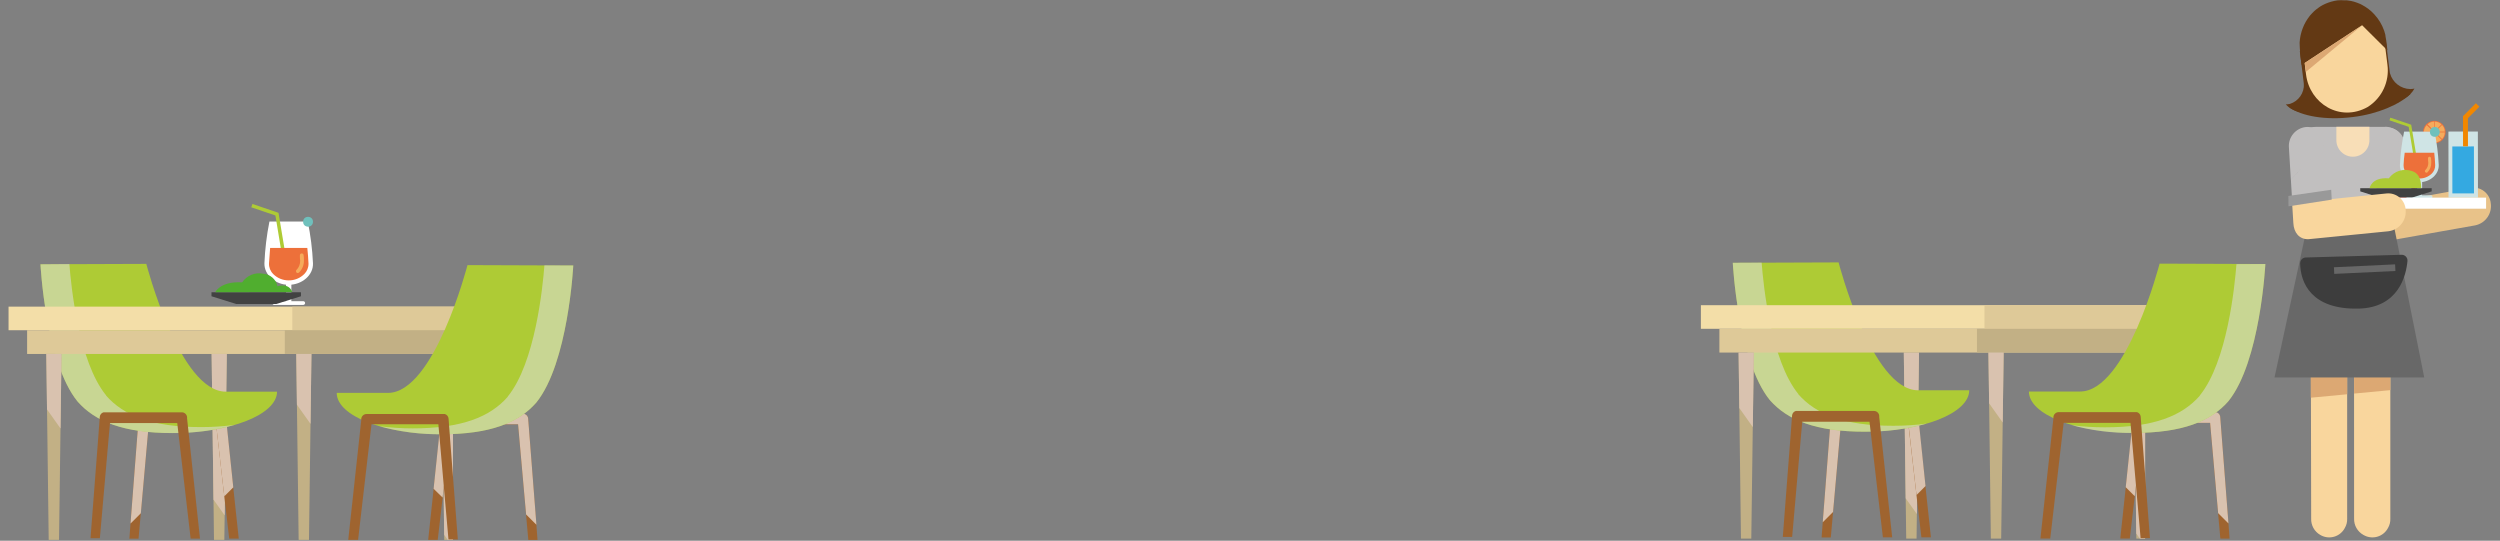 <?xml version="1.0" encoding="UTF-8"?>
<svg width="1461px" height="316px" viewBox="0 0 1461 316" version="1.1" xmlns="http://www.w3.org/2000/svg" xmlns:xlink="http://www.w3.org/1999/xlink">
    <rect x="0" y="0" width="1461" height="316" fill="#808080" stroke="none"/>
    <!-- Generator: Sketch 50.2 (55047) - http://www.bohemiancoding.com/sketch -->
    <title>horeca-algemeen-beeld2</title>
    <desc>Created with Sketch.</desc>
    <defs></defs>
    <g id="Page-1" stroke="none" stroke-width="1" fill="none" fill-rule="evenodd">
        <g id="horeca-algemeen-beeld2">
            <g id="Group" transform="translate(5, 0)" fill-rule="nonzero">
                <g transform="translate(989, 0)">
                    <polygon id="Shape" fill="#C2B085" points="127.447 206.034 126.21 300.428 126.037 314.743 119.996 314.743 119.679 291.202 118.586 206.034"></polygon>
                    <polygon id="Shape" fill="#D9C2AF" style="mix-blend-mode: multiply;" points="127.476 206.034 126.239 300.428 119.679 291.202 118.586 206.034"></polygon>
                    <path d="M134.438,314.024 L128.857,314.024 L125.98,289.304 L125.232,282.751 L121.751,252.398 L121.175,247.339 L121.175,246.505 L81.934,246.505 L80.956,257.457 L77.245,299.279 L75.922,314.081 L70.542,314.081 L71.203,305.257 L75.979,243.142 C76.007,242.754 76.104,242.375 76.267,242.021 C76.353,241.853 76.449,241.689 76.554,241.533 C76.675,241.376 76.81,241.232 76.957,241.101 C77.24,240.852 77.561,240.648 77.907,240.498 L78.281,240.498 C78.539,240.463 78.798,240.463 79.057,240.498 L123.879,240.498 C124.155,240.448 124.438,240.448 124.714,240.498 C125.721,240.771 126.512,241.541 126.814,242.539 C126.839,242.729 126.839,242.923 126.814,243.114 L127.361,248.23 L127.792,252.369 L134.438,314.024 Z" id="Shape" fill="#9F642F"></path>
                    <path d="M71.203,305.228 L77.245,299.192 L81.934,246.419 L121.146,246.419 L126.008,289.304 L131.273,284.044 L126.987,242.999 C126.881,241.39 125.55,240.136 123.937,240.124 L79.086,240.124 C77.467,240.135 76.128,241.385 76.008,242.999 L71.203,305.228 Z" id="Shape" fill="#D9C2AF" style="mix-blend-mode: multiply;"></path>
                    <path d="M18.642,153.577 C18.642,153.577 21.519,210.662 40.277,233.801 C50.576,245.528 67.032,252.283 95.772,252.283 C129.489,252.283 156.82,241.446 156.82,228.081 L126.9,228.081 C99.8,228.081 80.467,153.347 80.467,153.347 L18.642,153.577 Z" id="Shape" fill="#AECB35"></path>
                    <path d="M18.642,153.577 C18.642,153.577 21.519,210.662 40.277,233.801 C50.576,245.528 67.061,252.283 95.772,252.283 C108.009,252.414 120.203,250.817 131.992,247.54 C125.508,248.411 118.972,248.843 112.429,248.833 C83.66,248.833 67.233,242.107 56.905,230.351 L56.905,230.208 C40.881,210.489 36.479,166.253 35.501,153.491 L18.642,153.577 Z" id="Shape" fill="#DDDDE0" opacity="0.55" style="mix-blend-mode: multiply;"></path>
                    <path d="M111.796,314.024 L106.359,314.024 L98.534,246.448 L59.235,246.448 L59.092,248.23 L58.718,252.283 L56.071,282.636 L53.338,313.794 L47.872,313.794 L52.59,252.254 L52.59,252.082 L52.964,247.195 L53.28,242.855 C53.373,241.587 54.245,240.509 55.467,240.153 C55.753,240.11 56.044,240.11 56.33,240.153 L101.152,240.153 C102.771,240.163 104.11,241.414 104.23,243.027 L104.23,243.775 L111.796,314.024 Z" id="Shape" fill="#9F642F"></path>
                    <polygon id="Shape" fill="#F3DEA8" points="0 178.354 271.119 178.354 271.119 192.151 0 192.151"></polygon>
                    <path d="M10.817,192.151 L271.091,192.151 L271.091,206.034 L10.817,206.034 L10.817,192.151 Z M165.738,178.354 L278.772,178.354 L278.772,192.151 L165.738,192.151 L165.738,178.354 Z" id="Shape" fill="#DEC998"></path>
                    <path d="M161.337,192.151 L271.091,192.151 L271.091,206.034 L161.337,206.034 L161.337,192.151 Z M176.93,206.034 L176.383,246.908 L175.491,314.743 L169.45,314.743 L168.443,235.698 L168.04,206.034 L176.93,206.034 Z M259.612,206.034 L259.612,314.743 L254.491,314.743 L254.433,311.782 L253.657,250.702 L253.628,247.166 L253.542,241.475 L253.542,240.986 L253.081,206.034 L259.612,206.034 Z M30.927,206.034 L30.524,235.266 L30.438,240.986 L30.38,247.166 L30.351,248.144 L30.323,249.581 L29.459,314.743 L23.418,314.743 L22.699,258.118 L22.497,242.74 L22.497,240.986 L22.44,238.457 L22.181,217.992 L22.037,206.034 L30.927,206.034 Z" id="Shape" fill="#C2B085"></path>
                    <path d="M168.04,206.034 L176.93,206.034 L176.383,246.908 L168.443,235.698 L168.04,206.034 Z M259.612,206.034 L259.612,314.743 L256.534,314.743 L254.433,311.782 L253.657,250.702 L253.628,247.166 L253.542,241.475 L253.542,240.986 L253.081,206.034 L259.612,206.034 Z M22.037,206.034 L30.927,206.034 L30.351,249.61 L22.469,238.457 L22.037,206.034 Z" id="Shape" fill="#D9C2AF" style="mix-blend-mode: multiply;"></path>
                    <path d="M245.083,314.714 L250.665,314.714 L253.542,289.994 L254.29,283.441 L257.771,253.088 L258.346,248.029 L258.346,247.195 L297.558,247.195 L298.536,258.146 L302.248,299.968 L303.571,314.771 L308.951,314.771 L308.318,305.918 L303.542,243.803 C303.514,243.415 303.417,243.036 303.254,242.682 C303.169,242.514 303.073,242.351 302.967,242.194 C302.847,242.038 302.712,241.893 302.564,241.763 C302.281,241.513 301.961,241.31 301.615,241.159 L301.241,241.159 C300.983,241.126 300.722,241.126 300.464,241.159 L255.613,241.159 C255.337,241.109 255.054,241.109 254.779,241.159 C253.773,241.432 252.979,242.203 252.679,243.2 C252.654,243.391 252.654,243.584 252.679,243.775 L252.132,248.891 L251.7,253.03 L245.083,314.714 Z" id="Shape" fill="#9F642F"></path>
                    <path d="M308.318,305.918 L302.276,299.882 L297.587,247.109 L258.404,247.109 L253.542,289.994 L248.277,284.734 L252.563,243.688 C252.67,242.079 254.002,240.826 255.613,240.814 L300.435,240.814 C302.054,240.825 303.394,242.075 303.513,243.688 L308.318,305.918 Z" id="Shape" fill="#D9C2AF" style="mix-blend-mode: multiply;"></path>
                    <path d="M329.866,154.296 C329.866,154.296 326.989,211.381 308.232,234.519 C297.932,246.247 281.476,253.001 252.736,253.001 C219.019,253.001 191.688,242.165 191.688,228.799 L221.637,228.799 C248.737,228.799 268.07,154.066 268.07,154.066 L329.866,154.296 Z" id="Shape" fill="#AECB35"></path>
                    <path d="M329.866,154.296 C329.866,154.296 326.989,211.381 308.232,234.519 C297.932,246.247 281.448,253.001 252.736,253.001 C240.498,253.191 228.294,251.652 216.487,248.431 C222.971,249.302 229.507,249.734 236.05,249.725 C264.819,249.725 281.246,242.999 291.574,231.242 L291.574,231.099 C307.599,211.381 312,167.144 312.978,154.382 L329.866,154.296 Z" id="Shape" fill="#DDDDE0" opacity="0.55" style="mix-blend-mode: multiply;"></path>
                    <path d="M198.42,314.714 L204.174,314.714 L211.999,247.138 L251.067,247.138 L251.211,248.92 L251.585,252.973 L254.232,283.326 L256.965,314.484 L262.431,314.484 L257.713,252.944 L257.713,252.771 L257.339,247.885 L257.023,243.545 C256.93,242.276 256.058,241.199 254.836,240.843 C254.55,240.799 254.259,240.799 253.973,240.843 L209.093,240.843 C207.474,240.853 206.135,242.104 206.015,243.717 L206.015,244.464 L198.42,314.714 Z" id="Shape" fill="#9F642F"></path>
                    <path d="M381.708,215.75 L402.91,215.75 L402.91,303.044 C403,304.944 402.541,306.83 401.587,308.476 C400.293,310.997 398.015,312.87 395.291,313.654 C392.567,314.438 389.64,314.062 387.203,312.616 C383.72,310.71 381.606,307.009 381.736,303.044 L381.708,215.75 Z M356.477,215.75 L377.68,215.75 L377.68,303.044 C377.77,304.944 377.31,306.83 376.357,308.476 C375.063,310.997 372.784,312.87 370.06,313.654 C367.336,314.438 364.409,314.062 361.972,312.616 C358.545,310.672 356.491,306.978 356.65,303.044 L356.477,215.75 Z" id="Shape" fill="#F9D69D"></path>
                    <path d="M402.91,215.75 L381.708,215.75 L381.708,230.006 L402.91,227.994 L402.91,215.75 Z M377.68,215.75 L356.448,215.75 L356.448,232.421 L377.68,230.409 L377.68,215.75 Z" id="Shape" fill="#DCA873"></path>
                    <path d="M399.372,74.705 C393.475,75.893 389.581,81.538 390.569,87.467 L393.158,106.006 L411.196,83.299 C410.824,80.566 409.351,78.104 407.119,76.481 C404.887,74.859 402.089,74.217 399.372,74.705 Z M415.943,116.038 L411.311,83.701 L411.311,83.299 L393.273,106.006 L395.229,120.062 L415.943,116.038 Z" id="Shape" fill="#C1BFBF"></path>
                    <path d="M406.017,139.953 C400.839,140.326 397.387,136.791 396.725,131.33 L395.143,120.177 L414.821,116.124 L449.689,109.772 C452.479,109.278 455.348,109.967 457.608,111.674 C459.869,113.381 461.315,115.952 461.599,118.769 C462.484,124.817 458.477,130.499 452.48,131.703" id="Shape" fill="#E8C289"></path>
                    <polygon id="Shape" fill="#DC9100" points="392.496 115.636 393.043 121.672 417.899 115.779 417.151 110.059"></polygon>
                    <polygon id="Shape" fill="#CB2D11" points="392.496 115.636 393.043 121.672 417.899 115.779 417.151 110.059"></polygon>
                    <path d="M398.998,52.486 L388.296,49.209 L364.101,53.837 L350.723,62.086 L343.733,62.632 C350.954,67.892 365.165,70.422 381.132,68.381 C395.689,66.599 408.377,60.994 414.735,54.872 L398.998,52.486 Z" id="Shape" fill="#633914"></path>
                    <polygon id="Shape" fill="#633914" points="404.832 60.448 354.553 66.651 350.01 29.908 400.29 23.705"></polygon>
                    <path d="M352.392,48.979 C352.666,54.284 349.319,59.104 344.25,60.707 C343.446,60.884 342.628,60.99 341.805,61.023 C345.292,64.765 350.507,66.374 355.499,65.248 C363.096,63.232 367.875,55.732 366.489,48.002 L352.392,48.979 Z M402.68,42.799 C404.172,48.16 408.995,51.917 414.562,52.055 C415.384,52.032 416.202,51.935 417.007,51.767 C414.54,56.252 409.872,59.087 404.752,59.212 C396.909,59.097 390.459,53.003 389.907,45.185 L402.68,42.799 Z" id="Shape" fill="#633914"></path>
                    <path d="M399.803,74.072 C402.864,74.051 405.797,75.297 407.906,77.513 C410.015,79.729 411.112,82.718 410.937,85.771 L403.917,127.392 L355.47,127.392 L348.451,85.828 C348.451,85.828 348.451,74.13 359.584,74.13 L399.861,74.13 L399.803,74.072 Z" id="Shape" fill="#C1BFBF"></path>
                    <polygon id="Shape" fill="#686868" points="335.217 220.607 422.732 220.607 404.061 127.305 355.384 127.305"></polygon>
                    <path d="M398.566,18.482 L398.71,18.942 L398.883,19.689 C398.896,19.804 398.896,19.92 398.883,20.034 C399.07,20.859 399.214,21.696 399.314,22.535 L400.177,29.52 L401.213,37.827 C402.533,47.596 398.039,57.239 389.705,62.517 C373.508,71.6 355.758,60.563 353.658,43.575 L352.622,35.268 L377.162,6.525 L398.566,18.482 Z" id="Shape" fill="#F9D69D"></path>
                    <path d="M351.097,37.97 C350.396,33.673 349.992,29.332 349.889,24.978 C350.045,22.022 350.677,19.111 351.759,16.355 C352.714,13.883 354.033,11.568 355.672,9.485 L356.074,8.968 C356.448,8.508 356.88,8.077 357.283,7.646 L358.347,6.582 L359.469,5.605 C359.987,5.174 360.505,4.8 361.051,4.427 L362.001,3.765 C362.921,3.191 363.885,2.685 364.878,2.242 C367.179,1.232 369.609,0.545 372.099,0.201 C373.439,0.088 374.786,0.088 376.126,0.201 L377.507,0.201 C378.339,0.282 379.164,0.408 379.982,0.575 L381.65,0.977 C382.283,1.15 382.916,1.38 383.549,1.61 C384.182,1.84 384.815,2.07 385.419,2.357 L386.282,2.817 C389.008,4.222 391.463,6.101 393.532,8.364 L393.704,8.566 C396.119,11.212 397.986,14.308 399.199,17.677 L399.487,18.54 C399.487,18.798 399.631,19 399.688,19.258 L399.832,19.747 L400.034,20.523 C400.048,20.647 400.048,20.772 400.034,20.897 C400.232,21.77 400.385,22.65 400.494,23.541 L401.213,29.462 L386.426,14.745 L351.097,37.97 Z" id="Shape" fill="#633914"></path>
                    <path d="M371.38,74.101 L371.38,81.402 C371.184,84.973 372.98,88.359 376.047,90.203 C379.114,92.047 382.949,92.047 386.016,90.203 C389.083,88.359 390.879,84.973 390.684,81.402 L390.684,74.101 L371.38,74.101 Z" id="Shape" fill="#F8DEB7"></path>
                    <polygon id="Shape" fill="#DCA873" points="352.881 36.792 386.426 14.774 353.543 42.023"></polygon>
                    <path d="M353.6,150.473 L409.47,148.892 C410.43,148.864 411.356,149.247 412.015,149.944 C412.675,150.641 413.005,151.587 412.922,152.542 C412.174,160.821 407.859,179.906 384.153,180.366 C356.736,180.884 350.378,165.333 350.206,153.865 C350.198,152.963 350.553,152.095 351.191,151.458 C351.83,150.82 352.698,150.465 353.6,150.473 Z" id="Shape" fill="#3D3D3D"></path>
                    <polygon id="Shape" fill="#686868" points="369.95 156.187 405.698 154.491 405.882 158.366 370.134 160.062"></polygon>
                    <polygon id="Shape" fill="#CFE4E5" points="436.858 76.889 445.46 76.86 454.062 76.86 454.091 91.922 454.119 112.445 454.119 115.463 445.517 115.463 436.915 115.492 436.915 112.474 445.517 112.474 436.915 112.474 436.887 91.951"></polygon>
                    <polygon id="Shape" fill="#34A9E1" points="439.131 85.59 451.76 85.573 451.801 113.023 439.171 113.04"></polygon>
                    <polygon id="Shape" fill="#F18700" points="445.374 67.734 448.25 67.729 448.279 85.521 445.402 85.527"></polygon>
                    <polygon id="Shape" fill="#F18700" points="445.414 67.844 452.908 60.327 454.945 62.356 447.454 69.87"></polygon>
                    <ellipse id="Oval" fill="#ED703A" cx="428.63" cy="77.177" rx="6.588" ry="6.582"></ellipse>
                    <path d="M428.112,76.918 L424.171,73.095 C423.165,74.166 422.582,75.565 422.531,77.033 L428.112,76.918 Z M428.572,71.054 C427.107,71.098 425.707,71.669 424.631,72.664 L428.572,76.602 L428.572,71.054 Z M432.83,72.693 C431.766,71.694 430.377,71.112 428.918,71.054 L428.918,76.602 L432.83,72.693 Z M434.758,76.918 C434.707,75.464 434.136,74.077 433.147,73.009 L429.234,76.918 L434.758,76.918 Z M428.572,77.723 L424.516,81.718 C425.592,82.713 426.99,83.285 428.457,83.328 L428.572,77.723 Z M428.112,77.378 L422.531,77.378 C422.583,78.844 423.164,80.244 424.171,81.316 L428.112,77.378 Z M428.918,83.242 C430.377,83.183 431.766,82.602 432.83,81.603 L428.918,77.694 L428.918,83.242 Z M433.147,81.287 C434.136,80.219 434.707,78.832 434.758,77.378 L429.234,77.378 L433.147,81.287 Z" id="Shape" fill="#F5AB5C"></path>
                    <path d="M428.745,76.918 C430.07,83.34 430.887,89.856 431.19,96.406 C431.421,101.982 426.041,106.495 419.855,106.495 C413.67,106.495 408.348,101.982 408.52,96.406 C408.823,89.856 409.641,83.34 410.966,76.918 L428.745,76.918 Z" id="Shape" fill="#CFE4E5"></path>
                    <polygon id="Shape" fill="#CFE4E5" points="418.618 105.46 421.495 105.46 421.495 115.061 418.618 115.061"></polygon>
                    <path d="M412.232,115.032 C412.232,115.523 412.632,115.923 413.123,115.923 L426.645,115.923 C427.137,115.923 427.537,115.524 427.537,115.032 C427.537,114.54 427.137,114.141 426.645,114.141 L413.123,114.141 C412.887,114.141 412.66,114.235 412.493,114.402 C412.326,114.569 412.232,114.796 412.232,115.032 Z" id="Shape" fill="#CFE4E5"></path>
                    <polygon id="Shape" fill="#AECB35" points="416.259 89.853 417.87 89.594 415.109 72.894 402.91 68.755 402.393 70.307 413.641 74.13"></polygon>
                    <path d="M411.311,89.249 L428.572,89.249 C428.84,91.684 429.024,94.098 429.119,96.492 C429.17,98.344 428.451,100.133 427.134,101.436 C425.197,103.32 422.587,104.355 419.884,104.311 C417.181,104.355 414.572,103.32 412.634,101.436 C411.317,100.133 410.598,98.344 410.649,96.492 C410.744,94.115 410.966,91.701 411.311,89.249 Z" id="Shape" fill="#ED703A"></path>
                    <path d="M423.969,100.976 C424.207,100.981 424.436,100.887 424.602,100.718 C426.082,99.246 426.884,97.226 426.818,95.141 C426.818,94.279 426.818,93.388 426.674,92.468 C426.674,91.992 426.287,91.606 425.811,91.606 C425.334,91.606 424.948,91.992 424.948,92.468 C424.948,93.359 424.948,94.25 425.091,95.113 C425.141,96.733 424.504,98.298 423.336,99.424 C423.091,99.674 423.021,100.048 423.16,100.369 C423.299,100.691 423.619,100.897 423.969,100.89 L423.969,100.976 Z" id="Shape" fill="#F5AB5C"></path>
                    <ellipse id="Oval" fill="#6FC0BC" cx="428.918" cy="77.09" rx="2.877" ry="2.874"></ellipse>
                    <polygon id="Shape" fill="#424242" points="427.076 110.002 427.076 111.841 415.511 115.492 396.898 115.492 385.333 111.841 385.333 110.002"></polygon>
                    <polygon id="Shape" fill="#FFFFFF" points="384.095 115.492 458.866 115.492 458.866 121.959 384.095 121.959"></polygon>
                    <path d="M390.799,109.973 C390.799,109.973 391.834,103.391 402.019,104.224 C405.13,99.922 410.716,98.199 415.713,99.999 C418.59,100.976 420.891,103.448 420.977,109.916" id="Shape" fill="#AECB35"></path>
                    <path d="M353.428,74.245 C347.45,74.966 343.122,80.295 343.646,86.288 L344.768,104.972 L364.561,83.759 C364.41,80.998 363.135,78.419 361.032,76.622 C358.929,74.825 356.181,73.966 353.428,74.245 Z M366.661,116.757 L364.59,84.161 L364.59,83.759 L344.797,104.972 L345.631,119.142 L366.661,116.757 Z" id="Shape" fill="#C1BFBF"></path>
                    <path d="M354.866,139.809 C349.659,139.809 346.523,135.986 346.235,130.381 L345.545,119.142 L365.482,116.642 L400.724,113.049 C403.546,112.776 406.353,113.691 408.472,115.573 C410.59,117.455 411.827,120.134 411.886,122.965 C412.297,129.073 407.844,134.432 401.76,135.152" id="Shape" fill="#F9D69D"></path>
                    <polygon id="Shape" fill="#999999" points="343.33 114.515 343.387 120.579 368.647 116.67 368.359 110.893"></polygon>
                </g>
                <g transform="translate(0, 119)">
                    <polygon id="Shape" fill="#C2B085" points="127.536 87.858 126.298 182.18 126.097 196.483 120.052 196.483 119.764 172.96 118.671 87.858"></polygon>
                    <polygon id="Shape" fill="#D9C2AF" style="mix-blend-mode: multiply;" points="127.536 87.858 126.298 182.18 119.764 172.96 118.671 87.858"></polygon>
                    <path d="M134.53,195.765 L128.946,195.765 L126.068,171.064 L125.319,164.516 L121.894,134.186 L121.319,129.131 L121.319,128.298 L82.002,128.298 L81.023,139.241 L77.281,181.002 L75.957,195.794 L70.604,195.794 L71.266,186.976 L76.044,124.909 C76.072,124.521 76.169,124.142 76.331,123.788 C76.417,123.62 76.513,123.457 76.619,123.3 C76.74,123.144 76.875,123 77.022,122.869 C77.305,122.62 77.626,122.417 77.972,122.266 L78.346,122.266 C78.605,122.232 78.864,122.232 79.123,122.266 L123.995,122.266 C124.271,122.216 124.554,122.216 124.83,122.266 C125.838,122.539 126.629,123.309 126.931,124.305 C126.956,124.496 126.956,124.689 126.931,124.88 L127.478,129.992 L127.91,134.128 L134.53,195.765 Z" id="Shape" fill="#9F642F"></path>
                    <path d="M71.266,186.976 L77.31,180.945 L82.002,128.212 L121.204,128.212 L126.068,171.064 L131.335,165.808 L127.046,124.794 C126.941,123.186 125.61,121.933 123.995,121.922 L79.152,121.922 C77.533,121.932 76.192,123.182 76.072,124.794 L71.266,186.976 Z" id="Shape" fill="#D9C2AF" style="mix-blend-mode: multiply;"></path>
                    <path d="M18.651,35.441 C18.651,35.441 21.529,92.482 40.296,115.603 C50.6,127.321 67.063,134.071 95.817,134.071 C129.551,134.071 156.894,123.243 156.894,109.887 L126.96,109.887 C99.847,109.887 80.505,35.211 80.505,35.211 L18.651,35.441 Z" id="Shape" fill="#AECB35"></path>
                    <path d="M18.651,35.469 C18.651,35.469 21.529,92.511 40.296,115.631 C50.6,127.35 67.092,134.1 95.817,134.1 C108.073,134.214 120.283,132.6 132.083,129.303 C125.596,130.173 119.057,130.605 112.511,130.595 C83.729,130.595 67.294,123.875 56.961,112.127 L56.961,111.984 C40.929,92.281 36.525,48.078 35.547,35.326 L18.651,35.469 Z" id="Shape" fill="#DDDDE0" opacity="0.55" style="mix-blend-mode: multiply;"></path>
                    <path d="M111.878,195.765 L106.409,195.765 L98.58,128.24 L59.263,128.24 L59.119,130.021 L58.745,134.071 L56.097,164.401 L53.363,195.535 L47.894,195.535 L52.615,134.042 L52.615,133.87 L52.989,128.987 L53.305,124.65 C53.398,123.383 54.271,122.306 55.493,121.95 C55.779,121.907 56.07,121.907 56.356,121.95 L101.257,121.95 C102.877,121.961 104.217,123.211 104.337,124.822 L104.337,125.569 L111.878,195.765 Z" id="Shape" fill="#9F642F"></path>
                    <polygon id="Shape" fill="#F3DEA8" points="0 60.199 271.247 60.199 271.247 73.985 0 73.985"></polygon>
                    <path d="M10.851,73.985 L271.247,73.985 L271.247,87.858 L10.851,87.858 L10.851,73.985 Z M165.817,60.199 L278.903,60.199 L278.903,73.985 L165.817,73.985 L165.817,60.199 Z" id="Shape" fill="#DEC998"></path>
                    <path d="M161.442,73.985 L271.247,73.985 L271.247,87.858 L161.442,87.858 L161.442,73.985 Z M177.013,87.858 L176.466,128.7 L175.574,196.483 L169.53,196.483 L168.522,117.498 L168.148,87.858 L177.013,87.858 Z M259.734,87.858 L259.734,196.483 L254.611,196.483 L254.582,193.553 L253.805,132.52 L253.747,128.958 L253.69,123.271 L253.69,122.783 L253.229,87.858 L259.734,87.858 Z M30.941,87.858 L30.567,117.068 L30.481,122.783 L30.394,128.958 L30.394,129.964 L30.366,131.371 L29.502,196.483 L23.458,196.483 L22.738,139.901 L22.537,124.535 L22.508,122.783 L22.479,120.256 L22.22,99.806 L22.047,87.858 L30.941,87.858 Z" id="Shape" fill="#C2B085"></path>
                    <path d="M168.148,87.858 L177.013,87.858 L176.466,128.7 L168.522,117.498 L168.148,87.858 Z M259.734,87.858 L259.734,196.483 L256.655,196.483 L254.582,193.553 L253.805,132.52 L253.747,128.958 L253.69,123.271 L253.69,122.783 L253.229,87.858 L259.734,87.858 Z M22.076,87.858 L30.941,87.858 L30.366,131.4 L22.479,120.256 L22.076,87.858 Z" id="Shape" fill="#D9C2AF" style="mix-blend-mode: multiply;"></path>
                    <path d="M245.228,196.483 L250.812,196.483 L253.69,171.782 L254.438,165.234 L257.921,134.904 L258.497,129.849 L258.497,129.016 L297.727,129.016 L298.706,139.959 L302.419,181.749 L303.743,196.54 L309.125,196.54 L308.463,187.723 L303.685,125.655 C303.657,125.268 303.56,124.888 303.397,124.535 C303.312,124.367 303.216,124.204 303.11,124.047 C302.989,123.891 302.854,123.747 302.707,123.616 C302.423,123.367 302.103,123.163 301.757,123.013 L301.383,123.013 C301.125,122.98 300.864,122.98 300.606,123.013 L255.733,123.013 C255.458,122.963 255.175,122.963 254.899,123.013 C253.893,123.286 253.099,124.056 252.798,125.052 C252.773,125.243 252.773,125.436 252.798,125.627 L252.251,130.739 L251.819,134.875 L245.228,196.483 Z" id="Shape" fill="#9F642F"></path>
                    <path d="M308.492,187.694 L302.448,181.663 L297.756,128.93 L258.525,128.93 L253.661,171.782 L248.394,166.641 L252.683,125.627 C252.789,124.018 254.122,122.766 255.733,122.754 L300.577,122.754 C302.196,122.765 303.537,124.015 303.657,125.627 L308.492,187.694 Z" id="Shape" fill="#D9C2AF" style="mix-blend-mode: multiply;"></path>
                    <path d="M330.021,36.159 C330.021,36.159 327.143,93.2 308.377,116.321 C298.073,128.039 281.609,134.789 252.855,134.789 C219.122,134.789 191.779,123.961 191.779,110.605 L221.741,110.605 C248.854,110.605 268.196,35.929 268.196,35.929 L330.021,36.159 Z" id="Shape" fill="#AECB35"></path>
                    <path d="M330.021,36.159 C330.021,36.159 327.143,93.2 308.377,116.321 C298.073,128.039 281.58,134.789 252.855,134.789 C240.613,134.92 228.413,133.324 216.618,130.05 C223.105,130.92 229.644,131.352 236.19,131.342 C264.973,131.342 281.408,124.621 291.741,112.874 L291.741,112.731 C307.772,93.027 312.176,48.825 313.155,36.072 L330.021,36.159 Z" id="Shape" fill="#DDDDE0" opacity="0.55" style="mix-blend-mode: multiply;"></path>
                    <path d="M198.514,196.483 L204.27,196.483 L212.099,128.958 L251.186,128.958 L251.33,130.739 L251.704,134.789 L254.352,165.119 L257.086,196.253 L262.555,196.253 L257.835,135.047 L257.835,134.875 L257.46,129.992 L257.144,125.655 C257.051,124.388 256.179,123.312 254.956,122.955 C254.67,122.912 254.379,122.912 254.093,122.955 L209.192,122.955 C207.572,122.966 206.232,124.216 206.112,125.828 L206.112,126.574 L198.514,196.483 Z" id="Shape" fill="#9F642F"></path>
                    <path d="M174.854,10.453 C176.51,18.489 177.53,26.642 177.905,34.837 C178.193,41.817 171.458,47.446 163.715,47.446 C155.973,47.446 149.324,41.702 149.526,34.837 C149.863,26.645 150.844,18.492 152.461,10.453 L174.854,10.453 Z" id="Shape" fill="#FFFFFF"></path>
                    <polygon id="Shape" fill="#FFFFFF" points="162.161 46.125 165.27 46.125 165.27 58.131 162.161 58.131"></polygon>
                    <path d="M154.16,58.102 C154.16,58.705 154.649,59.193 155.253,59.193 L172.206,59.193 C172.81,59.193 173.3,58.705 173.3,58.102 C173.3,57.499 172.81,57.01 172.206,57.01 L155.34,57.01 C154.736,57.01 154.246,57.499 154.246,58.102 L154.16,58.102 Z" id="Shape" fill="#FFFFFF"></path>
                    <polygon id="Shape" fill="#AECB35" points="159.197 26.623 161.24 26.278 157.757 5.369 142.503 0.199 141.841 2.152 155.944 6.92"></polygon>
                    <path d="M152.864,25.905 L174.595,25.905 C174.921,28.97 175.151,31.994 175.286,34.981 C175.349,37.292 174.453,39.526 172.811,41.156 C170.405,43.549 167.141,44.884 163.744,44.861 C160.348,44.884 157.083,43.549 154.678,41.156 C153.032,39.528 152.136,37.292 152.202,34.981 C152.375,31.957 152.597,28.929 152.864,25.905 Z" id="Shape" fill="#ED703A"></path>
                    <path d="M168.839,40.553 C169.164,40.596 169.492,40.49 169.731,40.266 C171.616,38.448 172.658,35.93 172.609,33.315 C172.609,32.224 172.609,31.104 172.408,29.955 C172.292,29.427 171.807,29.062 171.266,29.098 C170.726,29.134 170.293,29.56 170.249,30.098 C170.249,31.218 170.249,32.339 170.422,33.401 C170.464,35.416 169.673,37.358 168.234,38.772 C167.957,39.088 167.886,39.535 168.052,39.921 C168.218,40.307 168.591,40.564 169.011,40.582 L168.839,40.553 Z" id="Shape" fill="#F5AB5C"></path>
                    <ellipse id="Oval" fill="#6FC0BC" cx="175.027" cy="10.596" rx="2.878" ry="2.872"></ellipse>
                    <polygon id="Shape" fill="#424242" points="170.882 51.812 170.882 54.138 156.376 58.676 133.091 58.676 118.584 54.138 118.584 51.812"></polygon>
                    <path d="M120.801,51.754 C120.801,51.754 123.679,45.235 136.516,46.01 C139.193,41.994 144.04,39.996 148.777,40.955 C152.907,41.264 156.334,44.262 157.182,48.308 C157.182,48.308 163.773,45.924 165.817,51.726 L120.801,51.754 Z" id="Shape" fill="#50AE2F"></path>
                </g>
            </g>
        </g>
    </g>
</svg>
